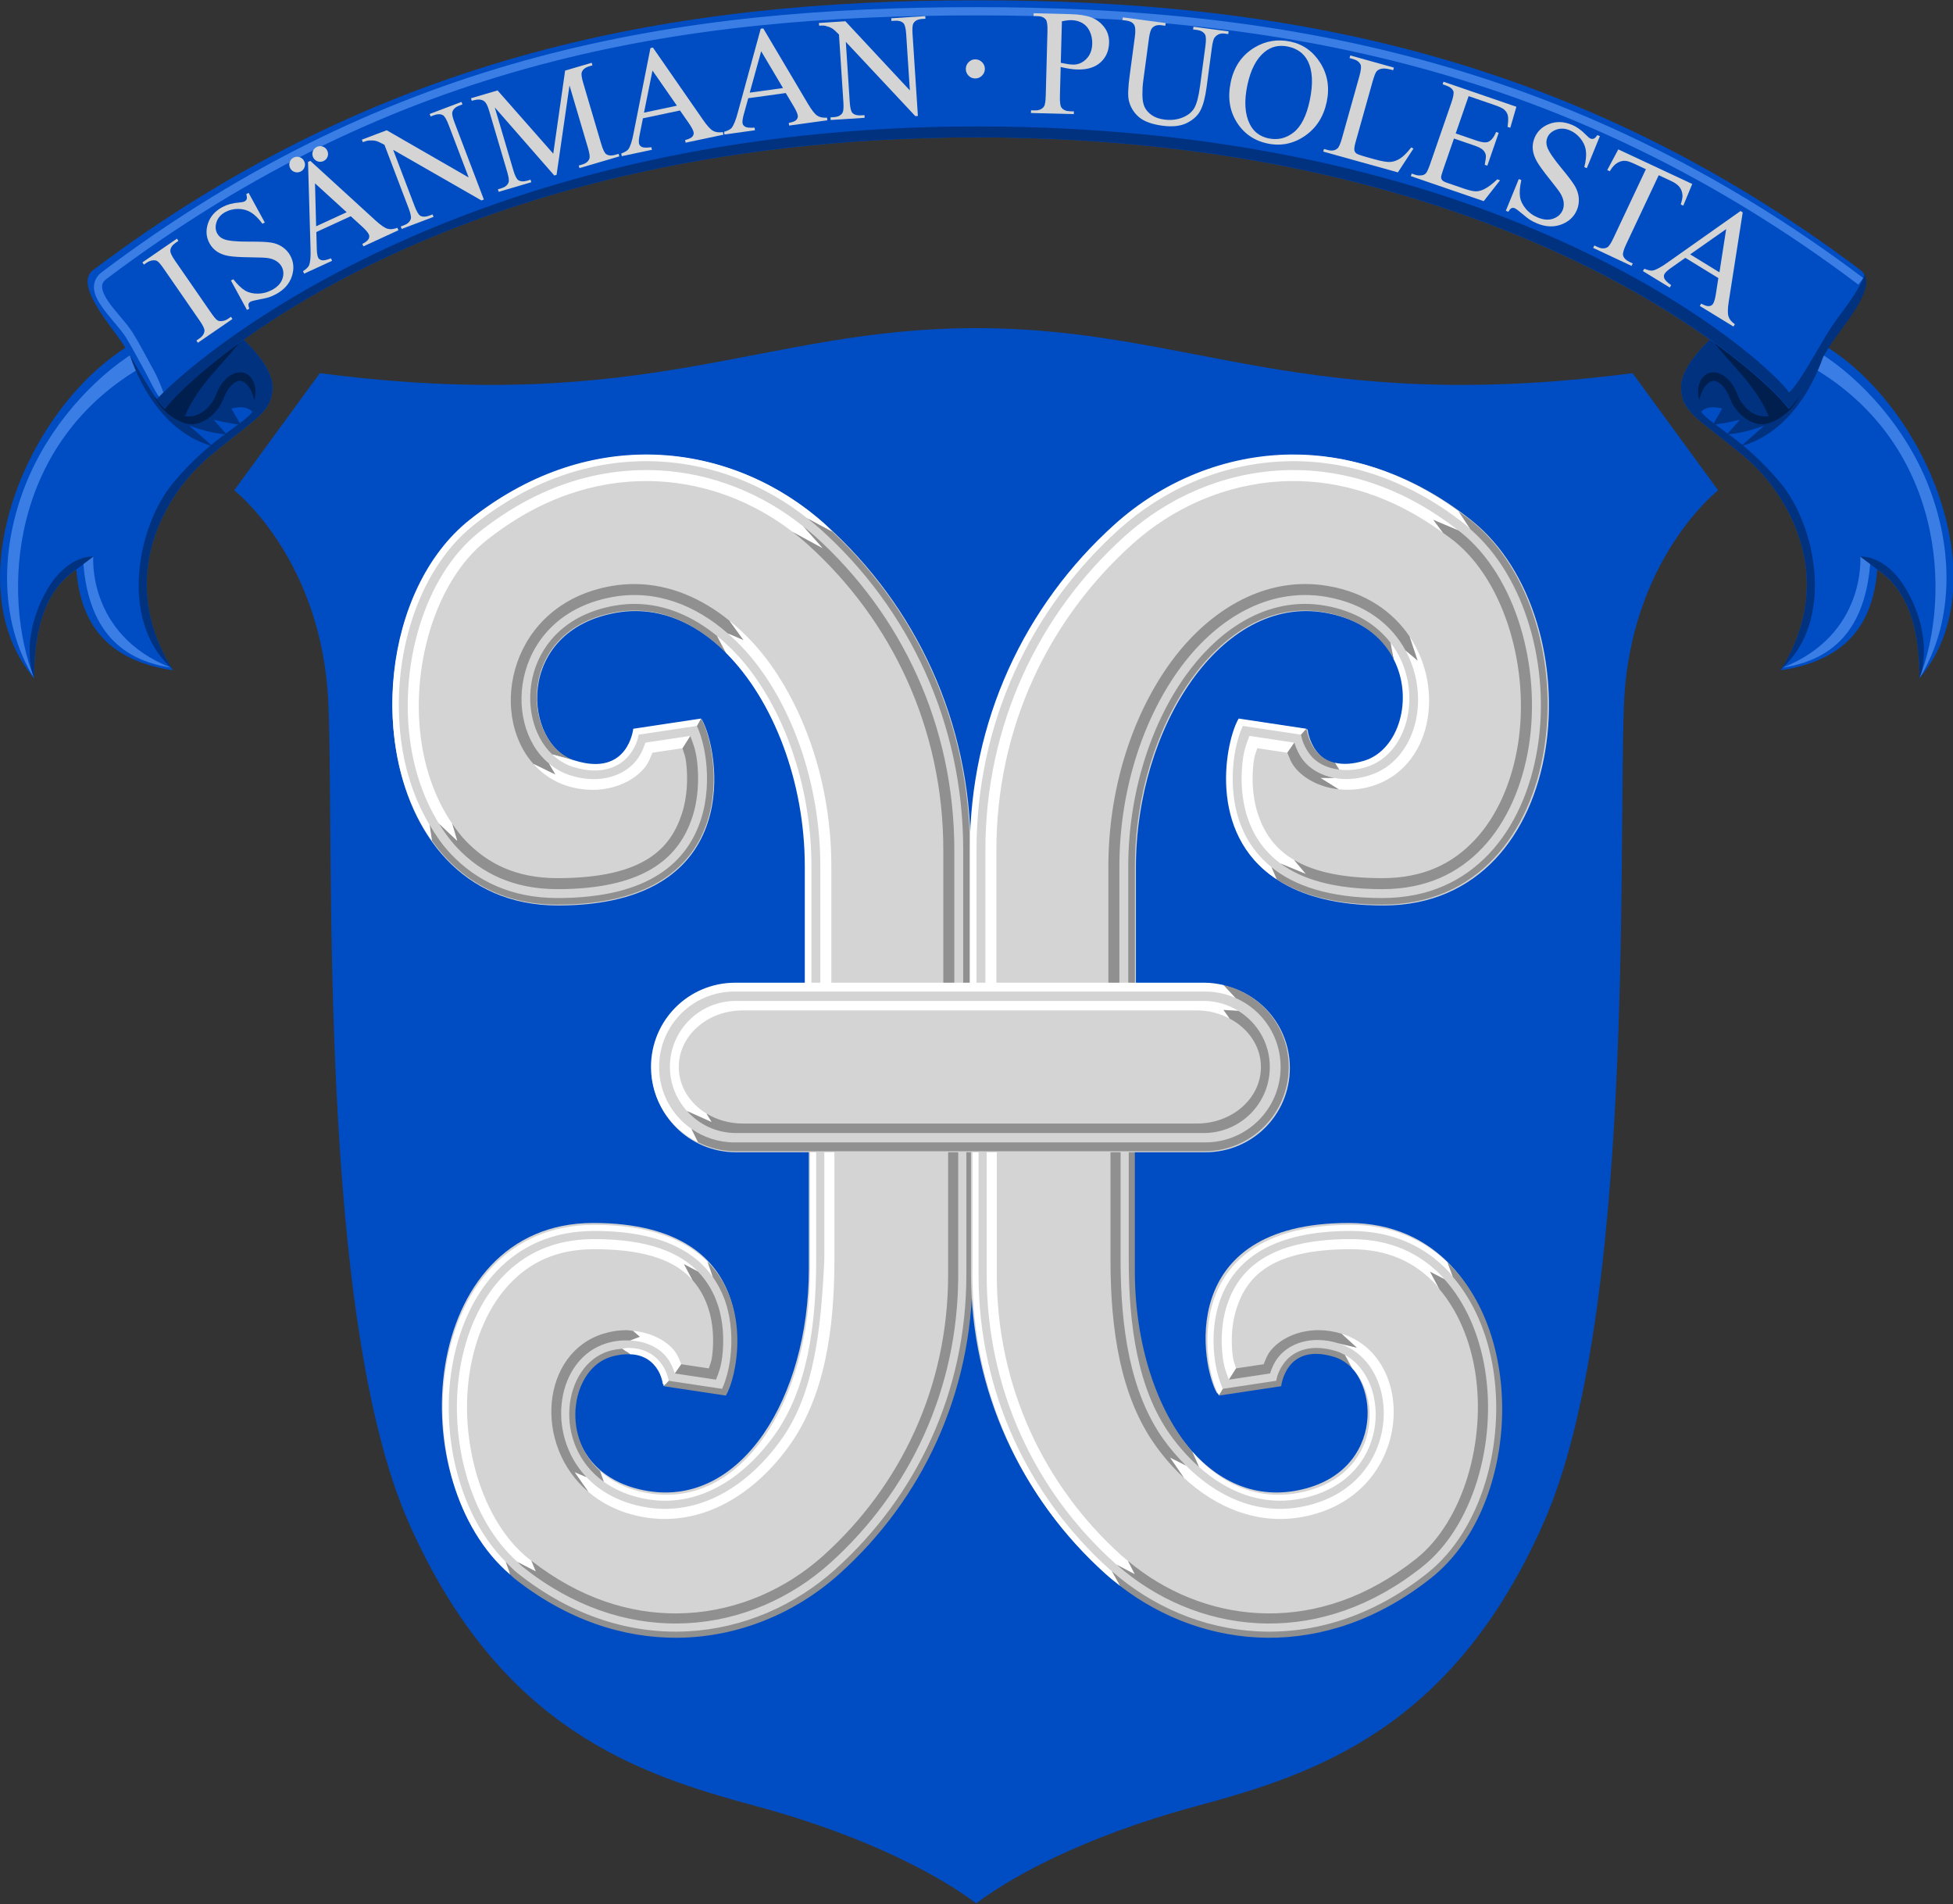 <?xml version="1.0" encoding="UTF-8" standalone="no"?>
<svg
   xmlns:dc="http://purl.org/dc/elements/1.1/"
   xmlns:cc="http://creativecommons.org/ns#"
   xmlns:rdf="http://www.w3.org/1999/02/22-rdf-syntax-ns#"
   xmlns:svg="http://www.w3.org/2000/svg"
   xmlns="http://www.w3.org/2000/svg"
   xmlns:xlink="http://www.w3.org/1999/xlink"
   xmlns:sodipodi="http://sodipodi.sourceforge.net/DTD/sodipodi-0.dtd"
   xmlns:inkscape="http://www.inkscape.org/namespaces/inkscape"
   width="711.752"
   height="693.811"
   viewBox="0 0 188.318 183.571"
   version="1.1"
   id="svg8"
   sodipodi:docname="paasikivi.svg"
   inkscape:version="1.0 (4035a4fb49, 2020-05-01)">
  <rect x="0" y="0" width="188.318" height="183.571" fill="#333333" stroke="none"/>
  <defs
     id="defs2" />
  <sodipodi:namedview
     inkscape:snap-global="false"
     inkscape:snap-smooth-nodes="true"
     inkscape:lockguides="true"
     inkscape:snap-others="false"
     id="base"
     pagecolor="#ffffff"
     bordercolor="#666666"
     borderopacity="1.0"
     inkscape:pageopacity="0.0"
     inkscape:pageshadow="2"
     inkscape:zoom="0.4567468"
     inkscape:cx="99.889512"
     inkscape:cy="374.87117"
     inkscape:document-units="px"
     inkscape:current-layer="layer1"
     inkscape:document-rotation="0"
     showgrid="false"
     units="px"
     inkscape:window-width="1920"
     inkscape:window-height="1017"
     inkscape:window-x="-8"
     inkscape:window-y="-8"
     inkscape:window-maximized="1"
     inkscape:showpageshadow="false"
     inkscape:object-nodes="true" />
  <g
     inkscape:label="Шар 1"
     inkscape:groupmode="layer"
     id="layer1"
     transform="translate(8.505,11.441)">
    <g
       id="g1695"
       transform="matrix(0.905,0,0,0.905,1.847,1.968)"
       style="stroke-width:1.105">
      <g
         transform="translate(0.325)"
         id="g946"
         style="stroke-width:1.105" />
      <g
         style="stroke-width:2.339;stroke-miterlimit:4;stroke-dasharray:none"
         transform="matrix(0.375,0,0,0.375,-18.986,-62.363)"
         id="g3995">
        <g
           style="stroke-width:2.339;stroke-miterlimit:4;stroke-dasharray:none"
           id="g3927">
          <use
             style="stroke-width:2.339"
             height="100%"
             width="100%"
             transform="matrix(-1,0,0,1,595.31,0)"
             id="use2087"
             xlink:href="#g2065"
             y="0"
             x="0" />
          <g
             style="stroke-width:2.339"
             transform="rotate(-30,41.027,260.012)"
             id="g2065">
            <path
               sodipodi:nodetypes="cszccccc"
               id="path3929"
               d="m 98.542,244.784 c 0,0 7.281,16.466 2.938,23.55 -3.599,5.871 -8.327,5.017 -24.833,7.804 C 60.142,278.925 35.744,292.597 36.869,323.679 22.085,311.844 20.732,299.209 27.394,285.175 16.287,285.743 7.855,294.925 1.598,305.887 -4.966,270.288 41.439,235.476 76.679,237.605 Z"
               stroke-miterlimit="282"
               inkscape:connector-curvature="0"
               style="fill:#004dc3;fill-opacity:1;stroke:none;stroke-width:2.339;stroke-miterlimit:4;stroke-dasharray:none" />
            <path
               style="fill:#3a7ee5;fill-opacity:1;stroke:none;stroke-width:2.339;stroke-miterlimit:4;stroke-dasharray:none"
               inkscape:connector-curvature="0"
               stroke-miterlimit="282"
               d="M 75.321,239.958 C 61.554,239.781 43.615,244.9 29.414,255.216 12.79,267.293 0.938,286.096 1.598,305.887 5.309,281.233 28.782,243.908 73.886,244.644 Z M 36.725,322.696 C 22.639,311.42 23.765,297.786 30.113,284.415 l 3.292,3e-5 c 0,0 -12.545,18.292 3.321,38.281 z"
               id="path2139"
               sodipodi:nodetypes="csccccccc" />
            <path
               sodipodi:nodetypes="cccccccc"
               id="path2189"
               d="m 71.406,238.42 c 0,0 -6.162,22.353 7.046,35.74 l -2.785,-8.373 c 0,0 3.517,4.544 7.931,7.462 l -1.107,-5.445 c 0,0 3.321,3.211 5.933,5.089 l 0.019,-9.309 z"
               style="font-variation-settings:normal;opacity:1;vector-effect:none;fill:#003280;fill-opacity:1;fill-rule:evenodd;stroke:none;stroke-width:0.78;stroke-linecap:butt;stroke-linejoin:miter;stroke-miterlimit:4;stroke-dasharray:none;stroke-dashoffset:0;stroke-opacity:1;marker:none;marker-start:none;marker-mid:none;marker-end:none;stop-color:#000000;stop-opacity:1" />
            <path
               sodipodi:nodetypes="cccccsccsccsscccs"
               transform="matrix(0.675,0.39,-0.39,0.675,113.518,257.812)"
               d="m -24.986,-4.865 -25.275,5.289 3.463,26.943 c 0,0 7.801,8.416 18.885,2.258 11.084,-6.158 13.957,-1.436 13.957,-1.436 -4.14,5.175 -15.677,9.942 -28.865,25.85 -13.189,15.908 -19.577,50 -0.859,67.26 l 0.789,1 C -64.071,88.501 -45.741,57.673 -29.197,43.994 -12.653,30.315 -6.855,28.233 -6.623,19.404 -6.343,8.752 -24.986,-4.865 -24.986,-4.865 Z M -72.414,80.896 c -2.262,0.014 -11.746,1.052 -18.719,16.805 -7.265,16.413 -2.338,27.453 -2.338,27.453 -0.08,-16.186 3.396,-31.791 15.367,-39.543 l 6.188,-4.699 c 0,0 -0.175,-0.018 -0.498,-0.016 z"
               style="font-variation-settings:normal;opacity:1;vector-effect:none;fill:#003280;fill-opacity:1;fill-rule:evenodd;stroke:none;stroke-width:1;stroke-linecap:butt;stroke-linejoin:miter;stroke-miterlimit:4;stroke-dasharray:none;stroke-dashoffset:0;stroke-opacity:1;marker:none;marker-start:none;marker-mid:none;marker-end:none;stop-color:#000000;stop-opacity:1"
               id="path2175" />
            <path
               sodipodi:nodetypes="ccccccccccc"
               d="m 71.191,253.871 c -0.386,5.199 2.784,11.252 6.177,12.389 3.824,1.259 8.108,-0.107 11.074,-2.675 1.537,-1.111 3.415,-2.113 5.372,-1.876 1.594,0.224 2.758,2.837 1.481,7.053 3.424,-3.561 2.773,-7.302 0.776,-8.638 -2.275,-1.503 -5.237,-0.799 -7.446,0.483 -1.608,0.885 -2.856,2.331 -4.617,2.953 -2.571,1.125 -5.905,1.209 -8.09,-0.769 8.332,-6.077 16.358,-7.067 24.537,-10.601 z"
               style="color:#000000;font-style:normal;font-variant:normal;font-weight:normal;font-stretch:normal;font-size:medium;line-height:normal;font-family:sans-serif;font-variant-ligatures:normal;font-variant-position:normal;font-variant-caps:normal;font-variant-numeric:normal;font-variant-alternates:normal;font-variant-east-asian:normal;font-feature-settings:normal;font-variation-settings:normal;text-indent:0;text-align:start;text-decoration:none;text-decoration-line:none;text-decoration-style:solid;text-decoration-color:#000000;letter-spacing:normal;word-spacing:normal;text-transform:none;writing-mode:lr-tb;direction:ltr;text-orientation:mixed;dominant-baseline:auto;baseline-shift:baseline;text-anchor:start;white-space:normal;shape-padding:0;shape-margin:0;inline-size:0;clip-rule:nonzero;display:inline;overflow:visible;visibility:visible;opacity:1;isolation:auto;mix-blend-mode:normal;color-interpolation:sRGB;color-interpolation-filters:linearRGB;solid-color:#000000;solid-opacity:1;vector-effect:none;fill:#001f4e;fill-opacity:1;fill-rule:nonzero;stroke:none;stroke-width:2.339;stroke-linecap:butt;stroke-linejoin:miter;stroke-miterlimit:4;stroke-dasharray:none;stroke-dashoffset:0;stroke-opacity:1;color-rendering:auto;image-rendering:auto;shape-rendering:auto;text-rendering:auto;enable-background:accumulate;stop-color:#000000;stop-opacity:1"
               id="path2102" />
          </g>
          <path
             style="fill:#004dc3;fill-opacity:1;stroke:none;stroke-width:2.339;stroke-miterlimit:4;stroke-dasharray:none"
             inkscape:connector-curvature="0"
             stroke-miterlimit="282"
             d="m 548.838,203.601 c 5.296,4.248 -5.402,15.919 -8.727,21.125 -3.324,5.207 -9.147,16.218 -11.792,18.201 -5.748,-8.392 -77.26,-77.112 -230.664,-77.112 -153.404,0 -224.916,68.72 -230.664,77.112 C 64.346,240.943 58.523,229.932 55.199,224.726 51.875,219.519 41.176,207.849 46.472,203.601 129.399,141.095 213.252,126.874 297.655,126.874 c 84.403,0 168.256,14.221 251.183,76.727 z"
             id="path2116"
             sodipodi:nodetypes="czczczczc" />
          <path
             sodipodi:nodetypes="ssssscsccscccscsscs"
             id="path876"
             d="m 63.934,232.23 c -2.192,-3.973 -4.468,-8.356 -6.189,-11.053 -1.792,-2.807 -4.898,-5.879 -6.836,-8.713 -0.969,-1.417 -1.613,-2.753 -1.738,-3.783 -0.125,-1.03 0.085,-1.749 1.154,-2.607 5e-4,-4e-4 -5.01e-4,-0.002 0,-0.002 82.685,-62.312 163.054,-74.91 247.33,-74.91 84.272,0 167.787,14.164 250.479,76.492 l 1.408,-1.869 C 466.38,143.103 382.189,128.822 297.654,128.822 c -84.52,0 -165.611,12.725 -248.768,75.404 l -0.014,0.01 -0.014,0.012 c -1.578,1.266 -2.215,3.039 -2.012,4.715 0.203,1.676 1.06,3.259 2.129,4.822 2.138,3.127 5.265,6.253 6.797,8.652 1.603,2.51 3.9,6.915 6.111,10.924 1.106,2.005 3.326,7.084 5.307,8.015 0.041,-2.109 -2.162,-7.159 -3.258,-9.146 z"
             style="color:#000000;font-style:normal;font-variant:normal;font-weight:normal;font-stretch:normal;font-size:medium;line-height:normal;font-family:sans-serif;font-variant-ligatures:normal;font-variant-position:normal;font-variant-caps:normal;font-variant-numeric:normal;font-variant-alternates:normal;font-variant-east-asian:normal;font-feature-settings:normal;font-variation-settings:normal;text-indent:0;text-align:start;text-decoration:none;text-decoration-line:none;text-decoration-style:solid;text-decoration-color:#000000;letter-spacing:normal;word-spacing:normal;text-transform:none;writing-mode:lr-tb;direction:ltr;text-orientation:mixed;dominant-baseline:auto;baseline-shift:baseline;text-anchor:start;white-space:normal;shape-padding:0;shape-margin:0;inline-size:0;clip-rule:nonzero;display:inline;overflow:visible;visibility:visible;opacity:1;isolation:auto;mix-blend-mode:normal;color-interpolation:sRGB;color-interpolation-filters:linearRGB;solid-color:#000000;solid-opacity:1;vector-effect:none;fill:#3a7ee5;fill-opacity:1;fill-rule:nonzero;stroke:none;stroke-width:2.339;stroke-linecap:butt;stroke-linejoin:miter;stroke-miterlimit:4;stroke-dasharray:none;stroke-dashoffset:0;stroke-opacity:1;color-rendering:auto;image-rendering:auto;shape-rendering:auto;text-rendering:auto;enable-background:accumulate;stop-color:#000000;stop-opacity:1" />
          <path
             transform="matrix(0.78,0,0,0.78,102.706,221.861)"
             d="m 250,-75.842 c -181.824,0 -279.867,79.438 -298.793,99.355 1.159,1.64 2.192,2.901 2.992,3.502 7.371,-10.762 99.076,-98.889 295.801,-98.889 196.724,0 288.432,88.127 295.803,98.889 3.392,-2.544 10.858,-16.665 15.121,-23.342 3.925,-6.148 15.855,-19.317 12.422,-25.619 -2.181,6.622 -9.508,15.056 -12.422,19.619 C 556.661,4.351 549.195,18.472 545.803,21.016 538.432,10.254 445.724,-75.842 250,-75.842 Z"
             style="fill:#003280;fill-opacity:1;stroke:none;stroke-width:3;stroke-miterlimit:4;stroke-dasharray:none"
             id="path878" />
        </g>
      </g>
      <path
         sodipodi:nodetypes="cczzscszzcczc"
         id="path2891"
         d="M 22.638,24.939 13.519,37.417 c 0,0 9.418,7.345 10.037,22.829 0.619,15.485 -1.187,65.13 8.558,87.163 9.745,22.032 24.432,26.792 36.987,30.185 12.556,3.393 20.133,7.835 23.471,10.365 3.337,-2.53 10.915,-6.972 23.471,-10.365 12.556,-3.393 27.242,-8.153 36.987,-30.185 9.745,-22.032 7.94,-71.678 8.558,-87.163 0.619,-15.485 10.037,-22.829 10.037,-22.829 L 162.507,24.939 c -35.14,4.56 -47.051,-4.799 -69.935,-4.799 -22.884,0 -34.795,9.359 -69.935,4.799 z"
         style="font-variation-settings:normal;opacity:1;vector-effect:none;fill:#004dc3;fill-opacity:1;fill-rule:evenodd;stroke:none;stroke-width:0.292;stroke-linecap:butt;stroke-linejoin:miter;stroke-miterlimit:4;stroke-dasharray:none;stroke-dashoffset:0;stroke-opacity:1;marker:none;marker-start:none;marker-mid:none;marker-end:none;stop-color:#000000;stop-opacity:1" />
      <g
         id="g3174">
        <g
           id="g2951">
          <path
             sodipodi:nodetypes="cszsccszsscc"
             id="path2893"
             d="M 74.387,90.526 V 77.586 c 0,-15.01 -9.164,-29.021 -20.115,-27.132 -10.951,1.889 -10.014,14.097 -4.36,15.837 5.654,1.74 6.181,-3.4 6.181,-3.4 l 7.228,-1.088 c 1.813,3.021 4.998,19.853 -15.328,19.846 -20.322,-0.007 -22.53,-30.548 -9.358,-41.032 13.172,-10.484 28.314,-8.158 37.912,0.48 9.598,8.638 15.442,20.978 15.442,34.724 v 14.706 z"
             style="font-variation-settings:normal;opacity:1;vector-effect:none;fill:#d4d4d4;fill-opacity:1;fill-rule:evenodd;stroke:none;stroke-width:0.292;stroke-linecap:butt;stroke-linejoin:miter;stroke-miterlimit:4;stroke-dasharray:none;stroke-dashoffset:0;stroke-opacity:1;marker:none;marker-start:none;marker-mid:none;marker-end:none;stop-color:#000000;stop-opacity:1" />
          <path
             id="path2927"
             style="font-variation-settings:normal;opacity:1;vector-effect:none;fill:#909090;fill-opacity:1;fill-rule:evenodd;stroke:none;stroke-width:1;stroke-linecap:butt;stroke-linejoin:miter;stroke-miterlimit:4;stroke-dasharray:none;stroke-dashoffset:0;stroke-opacity:1;marker:none;marker-start:none;marker-mid:none;marker-end:none;stop-color:#000000;stop-opacity:1"
             d="m 294.441,188.975 c 1.693,1.335 3.375,2.684 4.979,4.127 32.35,29.115 52.033,70.664 52.033,117.01 v 50.318 h 2.426 v -50.318 c 0,-45.699 -18.985,-86.754 -50.18,-116.164 z m -1.426,3.02 7.068,7.926 -11.025,-5.992 c 1.891,1.452 3.735,2.969 5.51,4.566 30.885,27.797 49.627,67.327 49.627,111.617 v 50.453 h 4.016 v -50.453 c 0,-45.428 -19.261,-86.077 -50.957,-114.604 -1.365,-1.229 -2.806,-2.366 -4.238,-3.514 z m -61.014,21.08 c -2.895,-0.038 -5.838,0.189 -8.82,0.703 -37.193,6.417 -45.194,46.387 -28.549,64.92 l 8.076,3.934 -2.375,-4.053 c -17.721,-14.663 -13.272,-54.494 23.529,-60.844 15.46,-2.667 29.878,2.971 41.74,13.385 l 5.744,2.463 -5.189,-7.137 c -9.964,-8.091 -21.609,-13.208 -34.156,-13.371 z m -0.033,7.248 c -2.486,-0.029 -5.007,0.167 -7.559,0.607 -34.025,5.871 -37.241,40.677 -22.926,54.289 l 8.424,2.287 c -19.347,-5.953 -22.55,-47.722 14.92,-54.188 14.882,-2.568 28.756,3.537 40.127,14.939 l -3.309,-6.227 c -8.824,-7.211 -18.907,-11.582 -29.678,-11.709 z m 23.818,41.824 -1.518,2.682 c 1.172,2.496 2.639,6.891 3.309,12.578 0.775,6.577 0.54,14.412 -1.912,21.818 -4.904,14.813 -18.222,28.414 -52.326,28.402 -16.775,-0.006 -29.542,-6.225 -38.908,-16.145 -2.955,-3.129 -5.44,-6.742 -7.705,-10.547 l 0.865,5.762 c 9.961,13.961 25.045,23.346 45.748,23.354 69.549,0.025 58.649,-57.568 52.447,-67.904 z m -3.936,6.332 -2.848,4.482 c 0.593,1.994 1.047,2.557 1.369,5.293 0.678,5.753 0.424,12.592 -1.596,18.693 -4.04,12.203 -13.33,23.435 -45.432,23.424 -14.959,-0.005 -25.518,-5.264 -33.641,-13.867 -1.735,-1.838 -3.282,-3.926 -4.768,-6.084 l 1.875,6.305 -6.703,-6.34 c 1.994,3.203 4.174,6.222 6.676,8.871 8.811,9.332 20.591,15.125 36.555,15.131 33.21,0.012 44.728,-12.536 49.246,-26.184 2.259,-6.824 2.503,-14.207 1.771,-20.416 -0.535,-4.542 -1.615,-6.983 -2.506,-9.309 z"
             transform="matrix(0.292,0,0,0.292,-11.436,-14.812)" />
          <path
             id="path3042"
             style="font-variation-settings:normal;opacity:1;vector-effect:none;fill:#ffffff;fill-opacity:1;fill-rule:evenodd;stroke:none;stroke-width:1;stroke-linecap:butt;stroke-linejoin:miter;stroke-miterlimit:4;stroke-dasharray:none;stroke-dashoffset:0;stroke-opacity:1;marker:none;marker-start:none;marker-mid:none;marker-end:none;stop-color:#000000;stop-opacity:1"
             d="m 236.496,165.812 c -21.441,-0.156 -44.049,7.029 -65.176,23.844 -31.651,25.192 -37.223,84.111 -13.729,117.041 l -0.865,-5.762 c -4.914,-8.256 -8.326,-17.805 -9.977,-28.02 -4.823,-29.845 4.498,-64.178 26.082,-81.357 22.112,-17.599 45.706,-24.358 67.811,-23.189 19.893,1.052 38.571,8.599 53.799,20.605 l 9.258,4.973 c -0.911,-0.859 -1.724,-1.81 -2.656,-2.648 -17.447,-15.702 -40.247,-25.309 -64.547,-25.486 z m -0.041,5.668 c -20.147,-0.155 -41.405,6.539 -61.605,22.617 -20.316,16.17 -29.558,49.473 -24.9,78.297 1.668,10.32 5.132,19.912 10.16,27.99 l 6.703,6.34 -1.875,-6.305 c -5.468,-7.946 -9.272,-17.832 -11.023,-28.668 -4.453,-27.558 4.691,-59.594 23.436,-74.514 19.545,-15.556 39.844,-21.897 59.074,-21.742 1.282,0.01 2.56,0.05 3.832,0.117 17.921,0.948 34.863,7.608 48.803,18.314 l 11.025,5.992 -7.068,-7.926 c -14.834,-11.885 -33.102,-19.362 -52.547,-20.391 -1.333,-0.07 -2.671,-0.113 -4.014,-0.123 z m 29.703,54.965 5.189,7.137 -5.744,-2.463 c 4.488,3.94 8.642,8.505 12.303,13.648 13.335,18.738 21.412,44.551 21.412,71.385 v 44.412 h 4.018 v -44.412 c 0,-27.651 -8.25,-54.165 -22.16,-73.711 -4.346,-6.107 -9.445,-11.471 -15.018,-15.996 z m -4.512,5.586 3.309,6.227 c 17.259,17.306 28.697,46.933 28.697,77.895 v 44.277 h 2.426 v -44.277 c 0,-26.174 -7.939,-51.423 -20.811,-69.508 -4.041,-5.678 -8.651,-10.552 -13.621,-14.613 z m -5.859,30.115 -24.73,3.725 c 0,0 -1.802,17.588 -21.148,11.635 l -8.424,-2.287 c 2.186,2.079 4.751,3.695 7.709,4.605 10.336,3.18 17.081,-0.102 20.457,-4.402 2.319,-2.953 3.055,-5.631 3.414,-7.398 l 21.205,-3.195 z m -3.936,6.332 -16.361,2.459 c -0.657,1.964 -1.521,4.226 -3.293,6.482 -4.055,5.164 -12.733,8.958 -23.953,5.506 -3.009,-0.926 -5.621,-2.454 -7.91,-4.348 l 2.375,4.053 -8.076,-3.934 c 3.246,3.614 7.334,6.497 12.43,8.064 12.316,3.789 23.394,-0.629 28.289,-6.863 1.46,-1.86 1.912,-3.519 2.686,-5.285 l 10.967,-1.652 z"
             transform="matrix(0.292,0,0,0.292,-11.436,-14.812)" />
        </g>
        <g
           id="g2947">
          <path
             style="font-variation-settings:normal;opacity:1;vector-effect:none;fill:#d4d4d4;fill-opacity:1;fill-rule:evenodd;stroke:none;stroke-width:0.292;stroke-linecap:butt;stroke-linejoin:miter;stroke-miterlimit:4;stroke-dasharray:none;stroke-dashoffset:0;stroke-opacity:1;marker:none;marker-start:none;marker-mid:none;marker-end:none;stop-color:#000000;stop-opacity:1"
             d="M 109.59,90.526 V 77.586 c 0,-15.01 9.164,-29.021 20.115,-27.132 10.951,1.889 10.014,14.097 4.36,15.837 -5.654,1.74 -6.181,-3.4 -6.181,-3.4 l -7.228,-1.088 c -1.813,3.021 -4.998,19.853 15.328,19.846 20.322,-0.007 22.53,-30.548 9.358,-41.032 -13.172,-10.484 -28.314,-8.158 -37.912,0.48 -9.598,8.638 -15.442,20.978 -15.442,34.724 v 14.706 z"
             id="path2941"
             sodipodi:nodetypes="cszsccszsscc" />
          <path
             id="path2943"
             style="font-variation-settings:normal;opacity:1;vector-effect:none;fill:#ffffff;fill-opacity:1;fill-rule:evenodd;stroke:none;stroke-width:1;stroke-linecap:butt;stroke-linejoin:miter;stroke-miterlimit:4;stroke-dasharray:none;stroke-dashoffset:0;stroke-opacity:1;marker:none;marker-start:none;marker-mid:none;marker-end:none;stop-color:#000000;stop-opacity:1"
             d="m 471.262,165.812 c -24.299,0.177 -47.1,9.784 -64.547,25.486 -32.841,29.557 -52.836,71.778 -52.836,118.812 v 50.318 h 2.426 v -50.318 c 0,-46.346 19.683,-87.894 52.033,-117.01 16.029,-14.426 36.673,-23.563 58.777,-24.732 22.104,-1.169 45.699,5.59 67.811,23.189 0.574,0.457 1.043,1.052 1.6,1.533 l -4.309,-6.531 C 512.313,172.035 491.286,165.666 471.262,165.812 Z m 0.041,5.668 c -1.343,0.01 -2.681,0.053 -4.014,0.123 -21.322,1.128 -41.278,9.948 -56.785,23.904 -31.696,28.526 -50.957,69.176 -50.957,114.604 v 50.453 h 4.016 v -50.453 c 0,-44.29 18.742,-83.82 49.627,-111.617 14.86,-13.374 33.96,-21.805 54.312,-22.881 1.272,-0.067 2.55,-0.107 3.832,-0.117 17.972,-0.145 36.871,5.491 55.223,18.914 l -3.564,-4.754 9.064,3.816 C 512.109,177.877 491.168,171.327 471.303,171.48 Z m 43.023,60.736 2.918,8.754 -4.395,-3.691 c 9.51,17.393 3.796,40.375 -13.336,45.646 -4.717,1.451 -8.948,1.572 -12.611,0.898 l -5.098,-0.023 6.639,4.15 c 3.798,0.412 7.938,0.138 12.252,-1.189 21.451,-6.6 26.793,-34.953 13.631,-54.545 z m -6.951,2.262 1.084,5.893 c 7.556,14.56 1.877,33.293 -10.609,37.135 -4.502,1.385 -7.973,1.411 -10.773,0.766 l 1.564,2.488 c 2.87,0.331 6.064,0.252 9.924,-0.936 15.926,-4.9 21.245,-29.283 8.811,-45.346 z m -55.404,27.668 c -4.645,7.741 -11.913,41.981 13.938,58.68 l -1.945,-4.434 c -6.047,-4.899 -9.792,-10.888 -11.871,-17.168 -2.452,-7.407 -2.687,-15.242 -1.912,-21.818 0.67,-5.687 2.137,-10.082 3.309,-12.578 l 21.205,3.195 2.008,-2.152 z m 3.936,6.332 c -0.891,2.326 -1.971,4.766 -2.506,9.309 -0.731,6.209 -0.488,13.592 1.771,20.416 2.061,6.226 5.723,12.159 12.094,16.84 l 9.201,3.787 -4.242,-5.059 c -7.485,-4.381 -11.133,-10.447 -13.244,-16.824 -2.02,-6.101 -2.273,-12.94 -1.596,-18.693 0.322,-2.736 0.776,-3.299 1.369,-5.293 l 10.967,1.652 2.547,-3.676 z"
             transform="matrix(0.292,0,0,0.292,-11.436,-14.812)" />
          <path
             id="path3061"
             style="font-variation-settings:normal;opacity:1;vector-effect:none;fill:#909090;fill-opacity:1;fill-rule:evenodd;stroke:none;stroke-width:1;stroke-linecap:butt;stroke-linejoin:miter;stroke-miterlimit:4;stroke-dasharray:none;stroke-dashoffset:0;stroke-opacity:1;marker:none;marker-start:none;marker-mid:none;marker-end:none;stop-color:#000000;stop-opacity:1"
             d="m 532.217,186.561 4.309,6.531 c 20.374,17.596 29.177,50.773 24.482,79.824 -2.411,14.923 -8.316,28.647 -17.682,38.566 -9.366,9.92 -22.133,16.139 -38.908,16.145 -19.645,0.007 -32.239,-4.577 -40.455,-11.234 l 1.945,4.434 c 8.667,5.599 21.047,9.231 38.51,9.225 69.534,-0.025 77.09,-104.522 32.02,-140.395 -1.396,-1.111 -2.813,-2.068 -4.221,-3.096 z m -9.225,3.096 3.564,4.754 c 1.284,0.939 2.573,1.811 3.852,2.828 18.745,14.919 27.889,46.955 23.436,74.514 -2.227,13.779 -7.668,26.149 -15.791,34.752 -8.123,8.603 -18.682,13.862 -33.641,13.867 -15.327,0.005 -25.349,-2.597 -32.188,-6.6 l 4.242,5.059 -9.201,-3.787 c 7.593,5.578 19.094,9.35 37.152,9.344 15.964,-0.006 27.744,-5.799 36.555,-15.131 8.811,-9.332 14.507,-22.449 16.836,-36.861 4.658,-28.824 -4.584,-62.127 -24.9,-78.297 -0.282,-0.225 -0.569,-0.404 -0.852,-0.625 z m -46.979,23.404 c -19.697,0.103 -37.26,12.278 -49.432,29.381 -13.911,19.546 -22.16,46.06 -22.16,73.711 v 44.412 h 4.018 v -44.412 c 0,-26.834 8.077,-52.647 21.412,-71.385 13.335,-18.738 32.734,-30.71 54.043,-27.033 14.487,2.5 23.865,10.236 28.955,19.545 l 4.395,3.691 -2.918,-8.754 c -5.998,-8.928 -15.836,-16.039 -29.75,-18.439 -2.892,-0.499 -5.749,-0.731 -8.562,-0.717 z m -0.019,7.25 c -16.94,0.07 -32.242,10.509 -43.504,26.334 -12.871,18.085 -20.811,43.333 -20.811,69.508 v 44.277 h 2.426 v -44.277 c 0,-51.36 31.354,-99.299 68.824,-92.834 13.288,2.293 21.378,9.052 25.529,17.053 l -1.084,-5.893 c -4.998,-6.456 -12.782,-11.609 -24.027,-13.549 -2.48,-0.428 -4.934,-0.629 -7.354,-0.619 z m 0.707,45.561 -2.008,2.152 c 0.36,1.768 1.095,4.445 3.414,7.398 2.116,2.695 5.718,4.782 10.533,5.338 l -1.564,-2.488 c -9.234,-2.129 -10.375,-12.4 -10.375,-12.4 z m -4.434,5.066 -2.547,3.676 c 0.774,1.766 1.226,3.426 2.686,5.285 3.18,4.051 8.992,7.289 16.037,8.053 l -6.639,-4.15 5.098,0.023 c -5.052,-0.928 -8.992,-3.411 -11.342,-6.404 -1.772,-2.257 -2.636,-4.518 -3.293,-6.482 z"
             transform="matrix(0.292,0,0,0.292,-11.436,-14.812)" />
        </g>
        <g
           id="g2957"
           transform="matrix(0.915,0,0,-0.915,7.846,190.182)">
          <path
             style="font-variation-settings:normal;opacity:1;vector-effect:none;fill:#d4d4d4;fill-opacity:1;fill-rule:evenodd;stroke:none;stroke-width:0.292;stroke-linecap:butt;stroke-linejoin:miter;stroke-miterlimit:4;stroke-dasharray:none;stroke-dashoffset:0;stroke-opacity:1;marker:none;marker-start:none;marker-mid:none;marker-end:none;stop-color:#000000;stop-opacity:1"
             d="M 73.109,90.526 V 76.308 c 0,-15.01 -7.886,-27.743 -18.837,-25.853 -10.951,1.889 -10.014,14.097 -4.36,15.837 5.654,1.74 6.181,-3.4 6.181,-3.4 l 7.228,-1.088 c 1.813,3.021 4.998,19.853 -15.328,19.846 -20.322,-0.007 -22.53,-30.548 -9.358,-41.032 13.172,-10.484 28.314,-8.158 37.912,0.48 9.598,8.638 15.442,20.978 15.442,34.724 v 14.706 z"
             id="path2953"
             sodipodi:nodetypes="cszsccszsscc" />
          <path
             id="path2955"
             style="font-variation-settings:normal;opacity:1;vector-effect:none;fill:#ffffff;fill-opacity:1;fill-rule:evenodd;stroke:none;stroke-width:0.915;stroke-linecap:butt;stroke-linejoin:miter;stroke-miterlimit:4;stroke-dasharray:none;stroke-dashoffset:0;stroke-opacity:1;marker:none;marker-start:none;marker-mid:none;marker-end:none;stop-color:#000000;stop-opacity:1"
             d="m 299.973,417.967 v 40.625 c -1.207,24.515 -3.388,48.156 -15.586,65.295 -12.198,17.139 -29.942,28.09 -49.434,24.727 -9.442,-1.629 -16.549,-5.677 -21.545,-10.947 l -4.312,-1.816 5.041,7.201 c 5.2,4.394 11.853,7.745 20.193,9.184 21.159,3.651 40.323,-8.342 53.047,-26.221 12.724,-17.879 16.27,-42.13 16.27,-67.422 v -40.625 z m -5.184,0.123 v 44.502 c 0,46.979 -24.679,86.828 -58.953,80.914 -7.615,-1.314 -13.3,-4.274 -17.488,-8.062 l 1.375,3.908 c 4.131,2.962 9.307,5.232 15.73,6.34 18.146,3.131 34.746,-6.979 46.52,-23.521 11.773,-16.543 15.035,-39.636 15.035,-63.578 v -40.502 z m -78.609,27.789 c -62.973,0.022 -70.296,93.628 -30.424,127.332 l -1.695,-4.693 c -16.634,-16.623 -23.716,-45.171 -19.643,-70.379 2.206,-13.65 7.607,-26.202 16.174,-35.275 8.567,-9.073 20.244,-14.762 35.588,-14.768 23.888,-0.008 36.575,7.302 43.246,16.803 l -1.936,-5.58 c -7.802,-7.842 -20.62,-13.447 -41.311,-13.439 z m 0,5.18 c -14.602,0.005 -25.376,5.304 -33.436,13.84 -8.059,8.536 -13.27,20.536 -15.4,33.719 -4.118,25.482 3.736,54.655 21.037,69.943 l 6.611,3.42 -1.633,-3.92 c -0.316,-0.246 -0.635,-0.448 -0.951,-0.699 -17.146,-13.647 -25.511,-42.951 -21.438,-68.158 2.037,-12.604 7.014,-23.918 14.443,-31.787 7.43,-7.869 17.089,-12.679 30.771,-12.684 19.923,-0.007 30.129,4.764 35.857,11.291 l -3.137,-5.84 5.059,2.674 c -6.656,-6.874 -17.944,-11.806 -37.785,-11.799 z m 14.156,33.389 2.51,2.15 -3.568,1.348 c 6.014,0.273 10.724,2.795 13.299,6.074 1.621,2.064 2.411,4.133 3.012,5.93 l 2.33,-3.363 c -0.708,-1.615 -1.122,-3.133 -2.457,-4.834 -2.97,-3.783 -8.498,-6.69 -15.125,-7.305 z m -1.244,6.215 c -0.353,-0.008 -0.711,-0.005 -1.078,0.008 -0.481,0.016 -1.088,0.231 -1.594,0.283 l 2.898,2.008 c 10.924,0.36 12.215,11.623 12.215,11.623 l 1.836,-1.969 c -0.329,-1.617 -1.002,-4.066 -3.123,-6.768 -2.171,-2.766 -5.866,-5.072 -11.154,-5.186 z"
             transform="matrix(0.32,0,0,-0.32,-21.08,224.111)" />
          <path
             id="path3019"
             style="font-variation-settings:normal;opacity:1;vector-effect:none;fill:#909090;fill-opacity:1;fill-rule:evenodd;stroke:none;stroke-width:0.915;stroke-linecap:butt;stroke-linejoin:miter;stroke-miterlimit:4;stroke-dasharray:none;stroke-dashoffset:0;stroke-opacity:1;marker:none;marker-start:none;marker-mid:none;marker-end:none;stop-color:#000000;stop-opacity:1"
             d="m 345.021,417.967 v 46.15 c 0,40.512 -17.144,76.67 -45.395,102.096 -13.592,12.233 -31.063,19.945 -49.68,20.93 -1.163,0.062 -2.331,0.098 -3.504,0.107 -17.279,0.139 -35.498,-5.503 -53.084,-19.189 l 1.633,3.92 -6.611,-3.42 c 0.6,0.53 1.117,1.178 1.74,1.674 18.478,14.707 37.922,20.829 56.35,20.688 1.229,-0.009 2.453,-0.047 3.672,-0.111 19.503,-1.031 37.757,-9.1 51.941,-21.865 28.992,-26.093 46.611,-63.275 46.611,-104.828 V 417.967 Z m 6.639,0.123 v 46.027 c 0,42.393 -18.005,80.398 -47.596,107.029 -14.662,13.196 -33.544,21.552 -53.764,22.621 -20.219,1.069 -41.8,-5.113 -62.025,-21.211 -1.513,-1.204 -2.835,-2.66 -4.215,-4.039 l 1.695,4.693 c 0.399,0.337 0.728,0.761 1.137,1.086 19.325,15.381 40.003,21.954 59.615,21.811 22.227,-0.162 43.082,-8.95 59.041,-23.312 30.04,-27.036 48.33,-65.656 48.33,-108.678 v -46.027 z m -94.17,41.229 1.936,5.58 c 2.041,2.907 3.566,6.002 4.617,9.176 2.243,6.775 2.459,13.941 1.75,19.957 -0.613,5.202 -1.955,9.223 -3.027,11.506 l -19.396,-2.922 -1.836,1.969 22.621,3.406 c 3.828,-6.38 9.522,-32.402 -6.664,-48.672 z m -8.584,0.865 3.137,5.84 c 2.715,3.093 4.511,6.546 5.699,10.135 1.848,5.581 2.079,11.835 1.459,17.098 -0.295,2.503 -0.709,3.018 -1.252,4.842 l -10.031,-1.512 -2.33,3.363 14.967,2.25 c 0.815,-2.127 1.802,-4.361 2.291,-8.516 0.669,-5.679 0.447,-12.432 -1.619,-18.674 -1.433,-4.33 -3.727,-8.502 -7.262,-12.152 z m -21.154,24.008 c -2.604,0.019 -5.35,0.417 -8.166,1.283 -22.703,6.986 -25.598,40.551 -5.449,57.576 l -5.041,-7.201 4.312,1.816 c -15.116,-15.945 -10.824,-43.12 7.258,-48.684 3.138,-0.966 5.962,-1.157 8.611,-1.037 l 3.568,-1.348 -2.51,-2.15 c -0.866,-0.08 -1.681,-0.263 -2.584,-0.256 z m -1.332,6.762 c -1.55,0.161 -3.103,0.319 -4.885,0.867 -16.766,5.159 -20.754,33.95 -1.812,47.531 l -1.375,-3.908 c -14.661,-13.263 -9.923,-37.267 3.842,-41.502 2.8,-0.862 5.075,-1.048 7.129,-0.98 z"
             transform="matrix(0.32,0,0,-0.32,-21.08,224.111)" />
        </g>
        <g
           id="g2963"
           transform="matrix(0.915,0,0,-0.915,7.846,190.182)">
          <path
             sodipodi:nodetypes="cszsccszsscc"
             id="path2959"
             d="M 110.868,90.526 V 76.308 c 0,-15.01 7.886,-27.743 18.837,-25.853 10.951,1.889 10.014,14.097 4.36,15.837 -5.654,1.74 -6.181,-3.4 -6.181,-3.4 l -7.228,-1.088 c -1.813,3.021 -4.998,19.853 15.328,19.846 20.322,-0.007 22.53,-30.548 9.358,-41.032 -13.172,-10.484 -28.314,-8.158 -37.912,0.48 -9.598,8.638 -15.442,20.978 -15.442,34.724 v 14.706 z"
             style="font-variation-settings:normal;opacity:1;vector-effect:none;fill:#d4d4d4;fill-opacity:1;fill-rule:evenodd;stroke:none;stroke-width:0.292;stroke-linecap:butt;stroke-linejoin:miter;stroke-miterlimit:4;stroke-dasharray:none;stroke-dashoffset:0;stroke-opacity:1;marker:none;marker-start:none;marker-mid:none;marker-end:none;stop-color:#000000;stop-opacity:1" />
          <path
             id="path2961"
             style="font-variation-settings:normal;opacity:1;vector-effect:none;fill:#ffffff;fill-opacity:1;fill-rule:evenodd;stroke:none;stroke-width:0.915;stroke-linecap:butt;stroke-linejoin:miter;stroke-miterlimit:4;stroke-dasharray:none;stroke-dashoffset:0;stroke-opacity:1;marker:none;marker-start:none;marker-mid:none;marker-end:none;stop-color:#000000;stop-opacity:1"
             d="m 359.062,417.967 v 46.15 c 0,41.553 17.619,78.735 46.611,104.828 0.235,0.212 0.493,0.396 0.73,0.605 l 6.561,3.453 -2.496,-4.852 c -0.777,-0.65 -1.584,-1.261 -2.338,-1.939 -28.251,-25.426 -45.395,-61.583 -45.395,-102.096 V 417.967 Z m -5.184,0.123 v 46.027 c 0,43.022 18.288,81.642 48.328,108.678 1.764,1.588 3.611,3.08 5.49,4.527 l -3.078,-5.408 c -0.302,-0.264 -0.628,-0.499 -0.926,-0.768 -29.591,-26.632 -47.596,-64.637 -47.596,-107.029 v -46.027 z m 137.699,27.789 c -63.617,-0.022 -53.647,52.657 -47.975,62.111 h 0.002 l 1.387,-2.453 c -1.072,-2.283 -2.415,-6.304 -3.027,-11.506 -0.709,-6.016 -0.493,-13.182 1.75,-19.957 4.486,-13.55 16.668,-25.989 47.863,-25.979 15.344,0.005 27.021,5.694 35.588,14.768 0.567,0.601 1.005,1.334 1.545,1.965 l -1.959,-5.262 c -8.769,-8.361 -20.371,-13.682 -35.174,-13.688 z m 0,5.18 c -30.377,-0.011 -40.914,11.468 -45.047,23.951 -2.066,6.242 -2.288,12.995 -1.619,18.674 0.489,4.155 1.476,6.388 2.291,8.516 l 2.605,-4.102 c -0.543,-1.824 -0.957,-2.339 -1.252,-4.842 -0.62,-5.262 -0.389,-11.517 1.459,-17.098 3.695,-11.162 12.193,-21.436 41.557,-21.426 13.683,0.005 23.342,4.815 30.771,12.684 0.527,0.558 0.945,1.256 1.447,1.848 l -3.398,-6.344 5.197,2.713 c -0.207,-0.228 -0.365,-0.511 -0.576,-0.734 -8.059,-8.536 -18.833,-13.835 -33.436,-13.84 z m -3.406,34.416 5.588,5.092 -6.668,-1.584 c 24.058,7.402 23.723,53.073 -14.287,59.631 -15.53,2.68 -29.899,-3.813 -41.289,-15.197 l -5.777,-2.889 5.117,7.43 c 11.785,10.867 26.606,17.032 42.572,14.277 40.655,-7.015 43.307,-57.971 14.744,-66.76 z m 1.221,7.729 2.611,4.789 c 11.318,11.454 9.419,40.423 -20.082,45.514 -14.925,2.575 -28.026,-3.538 -38.066,-15.129 l 2.445,5.568 c 10.33,9.198 22.742,14.034 36.004,11.746 33.902,-5.85 34.372,-43.102 17.088,-52.488 z"
             transform="matrix(0.32,0,0,-0.32,-21.08,224.111)" />
          <path
             id="path3000"
             style="font-variation-settings:normal;opacity:1;vector-effect:none;fill:#909090;fill-opacity:1;fill-rule:evenodd;stroke:none;stroke-width:0.915;stroke-linecap:butt;stroke-linejoin:miter;stroke-miterlimit:4;stroke-dasharray:none;stroke-dashoffset:0;stroke-opacity:1;marker:none;marker-start:none;marker-mid:none;marker-end:none;stop-color:#000000;stop-opacity:1"
             d="m 404.111,417.967 v 40.625 c 0,25.292 3.545,49.543 16.27,67.422 3.122,4.387 6.642,8.409 10.475,11.943 l -5.117,-7.43 5.777,2.889 c -2.905,-2.904 -5.666,-6.046 -8.145,-9.529 -12.198,-17.139 -15.586,-40.75 -15.586,-65.295 v -40.625 z m 6.639,0.123 v 40.502 c 0,23.942 3.262,47.036 15.035,63.578 3.169,4.453 6.711,8.387 10.516,11.775 l -2.445,-5.568 C 420.839,513.351 412.969,489.113 412.969,462.592 v -44.502 z m 116.002,41.477 1.959,5.262 c 7.608,8.893 12.569,20.565 14.629,33.311 4.411,27.3 -4.114,58.704 -23.857,74.418 -20.226,16.098 -41.806,22.28 -62.025,21.211 -19.808,-1.047 -38.307,-9.12 -52.838,-21.854 l 3.078,5.408 c 15.119,11.646 33.783,18.641 53.553,18.785 19.612,0.143 40.29,-6.43 59.615,-21.811 31.631,-25.176 34.796,-87.165 5.887,-114.73 z m -6.359,3.354 3.398,6.344 c 6.578,7.755 11.104,18.229 12.996,29.939 4.073,25.208 -4.292,54.511 -21.438,68.158 -17.878,14.229 -36.446,20.03 -54.035,19.889 -1.173,-0.009 -2.34,-0.046 -3.504,-0.107 -17.584,-0.93 -34.105,-7.915 -47.342,-18.99 l 2.496,4.852 -6.561,-3.453 c 14.081,12.4 32.031,20.246 51.211,21.26 1.219,0.065 2.443,0.102 3.672,0.111 18.428,0.142 37.872,-5.981 56.35,-20.688 18.583,-14.791 27.038,-45.252 22.777,-71.617 -2.074,-12.838 -7.121,-24.497 -14.824,-32.984 z m -40.387,21.271 c -7.812,-0.059 -14.351,3.283 -17.709,7.561 -1.335,1.701 -1.749,3.219 -2.457,4.834 l -10.031,1.512 -2.605,4.102 14.967,-2.25 c 0.601,-1.797 1.391,-3.866 3.012,-5.93 3.709,-4.724 11.647,-8.195 21.91,-5.037 l 6.668,1.584 -5.588,-5.092 c -2.816,-0.867 -5.562,-1.264 -8.166,-1.283 z m -0.262,6.479 c -5.868,-0.198 -9.916,2.227 -12.232,5.178 -2.121,2.702 -2.794,5.151 -3.123,6.768 l -19.396,2.922 -1.387,2.453 22.619,-3.406 c 0,0 1.647,-16.088 19.344,-10.643 2.464,0.758 4.605,2.198 6.436,4.051 l -2.611,-4.789 c -1.006,-0.546 -2.047,-1.037 -3.17,-1.383 -2.364,-0.727 -4.522,-1.084 -6.479,-1.15 z"
             transform="matrix(0.32,0,0,-0.32,-21.08,224.111)" />
        </g>
        <g
           id="g3152">
          <path
             d="m 66.97,89.968 h 50.038 c 4.978,0 8.985,4.007 8.985,8.985 0,4.978 -4.007,8.985 -8.985,8.985 H 66.97 c -4.978,0 -8.985,-4.007 -8.985,-8.985 0,-4.978 4.007,-8.985 8.985,-8.985 z"
             style="color:#000000;overflow:visible;opacity:1;fill:#d4d4d4;fill-opacity:1;fill-rule:evenodd;stroke:none;stroke-width:0.396;stroke-linecap:square"
             id="rect3120" />
          <path
             transform="matrix(0.292,0,0,0.292,-11.436,-14.812)"
             d="m 268.273,358.521 c -17.033,0 -30.744,13.712 -30.744,30.744 0,12.129 7.017,22.47 17.172,27.479 l -2.398,-4.889 c -7.14,-4.962 -11.818,-13.199 -11.818,-22.59 0,-15.246 12.275,-27.521 27.521,-27.521 h 171.746 c 3.96,0 7.7,0.861 11.096,2.354 l -4.387,-4.717 c -2.249,-0.52 -4.565,-0.859 -6.977,-0.859 z m 0.258,6.646 c -13.351,0 -24.098,10.747 -24.098,24.098 0,6.22 2.399,11.816 6.24,16.082 l 9.025,4.037 -1.922,-3.131 c -6.108,-3.716 -10.109,-9.919 -10.109,-16.988 0,-11.433 10.431,-20.637 23.387,-20.637 h 165.648 c 4.405,0 8.47,1.131 11.98,2.984 l -2.24,-3.156 5.416,0.35 c -3.677,-2.269 -7.977,-3.639 -12.633,-3.639 z"
             style="color:#000000;overflow:visible;opacity:1;fill:#ffffff;fill-opacity:1;fill-rule:evenodd;stroke:none;stroke-width:1.355;stroke-linecap:square"
             id="rect3122" />
          <path
             transform="matrix(0.292,0,0,0.292,-11.436,-14.812)"
             d="m 446.461,359.381 4.387,4.717 c 9.679,4.256 16.426,13.881 16.426,25.168 0,15.246 -12.275,27.521 -27.521,27.521 H 268.006 c -5.856,0 -11.251,-1.837 -15.703,-4.932 l 2.398,4.889 c 4.105,2.025 8.669,3.266 13.572,3.266 h 171.211 c 17.032,0 30.744,-13.712 30.744,-30.744 0,-14.621 -10.132,-26.731 -23.768,-29.885 z m -0.018,9.076 2.24,3.156 c 6.815,3.599 11.406,10.107 11.406,17.652 0,11.433 -10.431,20.637 -23.387,20.637 H 271.055 c -4.944,0 -9.508,-1.355 -13.277,-3.648 l 1.922,3.131 -9.025,-4.037 c 4.404,4.891 10.726,8.016 17.857,8.016 h 170.695 c 13.351,0 24.098,-10.747 24.098,-24.098 0,-8.694 -4.598,-16.222 -11.465,-20.459 z"
             style="color:#000000;overflow:visible;opacity:1;fill:#909090;fill-opacity:1;fill-rule:evenodd;stroke:none;stroke-width:1.355;stroke-linecap:square"
             id="path3143" />
        </g>
      </g>
      <g
         transform="matrix(0.366,0.004,-0.004,0.365,-11.232,-140.531)"
         id="g4704"
         style="fill:#d4d4d4;fill-opacity:1;stroke-width:2.397;stroke-miterlimit:4;stroke-dasharray:none">
        <g
           transform="matrix(1,-0.024,0.024,1,-18.378,6.841)"
           id="g4217">
          <path
             style="fill:#d4d4d4;fill-opacity:1;stroke-width:2.397;stroke-miterlimit:4;stroke-dasharray:none"
             inkscape:connector-curvature="0"
             d="m 79.453,431.177 0.433,0.645 -10.134,6.793 -0.433,-0.646 0.837,-0.561 c 0.977,-0.654 1.496,-1.414 1.556,-2.281 0.029,-0.558 -0.43,-1.548 -1.382,-2.966 L 60.09,416.883 c -0.802,-1.197 -1.408,-1.937 -1.816,-2.219 -0.311,-0.213 -0.717,-0.303 -1.217,-0.271 -0.698,0.064 -1.327,0.283 -1.885,0.657 l -0.838,0.561 -0.433,-0.646 10.134,-6.792 0.433,0.646 -0.855,0.573 c -0.965,0.647 -1.477,1.404 -1.538,2.269 -0.041,0.567 0.414,1.56 1.364,2.978 l 10.239,15.279 c 0.802,1.197 1.408,1.936 1.816,2.218 0.311,0.213 0.723,0.299 1.236,0.26 0.687,-0.056 1.309,-0.271 1.867,-0.646 z"
             id="path4706" />
          <path
             style="fill:#d4d4d4;fill-opacity:1;stroke-width:2.397;stroke-miterlimit:4;stroke-dasharray:none"
             inkscape:connector-curvature="0"
             d="m 85.073,395.079 4.597,8.708 -0.686,0.363 c -1.105,-1.554 -2.206,-2.673 -3.305,-3.36 -1.098,-0.686 -2.334,-1.04 -3.705,-1.06 -1.372,-0.02 -2.627,0.271 -3.766,0.872 -1.287,0.679 -2.145,1.634 -2.572,2.864 -0.427,1.231 -0.375,2.348 0.153,3.35 0.405,0.767 1.04,1.327 1.906,1.677 1.257,0.523 3.737,0.798 7.438,0.822 3.019,0.021 5.136,0.143 6.353,0.363 1.216,0.221 2.299,0.667 3.246,1.337 0.947,0.672 1.686,1.508 2.215,2.51 1.007,1.907 1.134,3.941 0.383,6.102 -0.751,2.161 -2.29,3.855 -4.617,5.083 -0.731,0.385 -1.447,0.692 -2.149,0.92 -0.417,0.14 -1.331,0.335 -2.744,0.582 -1.413,0.247 -2.28,0.456 -2.602,0.625 -0.31,0.164 -0.505,0.385 -0.587,0.666 -0.082,0.281 -0.012,0.735 0.208,1.362 l -0.687,0.363 -4.557,-8.635 0.686,-0.363 c 1.276,1.638 2.423,2.762 3.441,3.372 1.018,0.61 2.244,0.917 3.678,0.919 1.434,0.004 2.82,-0.347 4.156,-1.054 1.548,-0.817 2.554,-1.869 3.02,-3.16 0.467,-1.291 0.406,-2.493 -0.183,-3.608 -0.327,-0.619 -0.827,-1.155 -1.501,-1.606 -0.674,-0.452 -1.513,-0.76 -2.518,-0.927 -0.679,-0.116 -2.414,-0.21 -5.205,-0.28 -2.791,-0.07 -4.831,-0.224 -6.12,-0.462 -1.288,-0.238 -2.397,-0.666 -3.325,-1.285 -0.927,-0.618 -1.666,-1.447 -2.215,-2.487 -0.953,-1.807 -1.082,-3.73 -0.385,-5.768 0.697,-2.038 2.116,-3.622 4.258,-4.752 1.337,-0.706 2.927,-1.126 4.772,-1.26 0.856,-0.056 1.427,-0.16 1.712,-0.31 0.322,-0.169 0.534,-0.405 0.637,-0.704 0.103,-0.299 0.063,-0.773 -0.121,-1.42 z"
             id="path4708" />
          <path
             style="fill:#d4d4d4;fill-opacity:1;stroke-width:2.397;stroke-miterlimit:4;stroke-dasharray:none"
             inkscape:connector-curvature="0"
             d="m 98.367,384.939 c 0.588,-0.262 1.174,-0.278 1.76,-0.049 0.585,0.229 1.006,0.632 1.262,1.207 0.257,0.576 0.271,1.156 0.041,1.741 -0.229,0.585 -0.626,1.003 -1.188,1.253 -0.576,0.257 -1.157,0.275 -1.746,0.054 -0.589,-0.22 -1.011,-0.618 -1.268,-1.194 -0.257,-0.576 -0.275,-1.157 -0.054,-1.746 0.221,-0.588 0.619,-1.01 1.194,-1.267 z m 16.333,17.342 -10.066,4.489 0.066,4.891 c 0.016,1.203 0.135,2.055 0.357,2.553 0.177,0.397 0.52,0.661 1.031,0.793 0.511,0.132 1.413,-0.036 2.706,-0.505 l 0.317,0.71 -8.188,3.651 -0.317,-0.71 c 1.001,-0.675 1.593,-1.239 1.776,-1.688 0.378,-0.904 0.544,-2.473 0.5,-4.706 l -0.398,-25.479 0.671,-0.299 18.698,17.594 c 1.503,1.414 2.669,2.246 3.494,2.5 0.826,0.253 1.783,0.174 2.873,-0.235 l 0.317,0.71 -10.259,4.575 -0.317,-0.71 c 1.013,-0.512 1.636,-0.997 1.869,-1.454 0.233,-0.456 0.256,-0.896 0.067,-1.317 -0.251,-0.563 -0.903,-1.337 -1.957,-2.324 z m -9.564,-20.36 c 0.576,-0.257 1.155,-0.271 1.741,-0.04 0.585,0.229 1.006,0.632 1.262,1.207 0.256,0.576 0.273,1.154 0.051,1.736 -0.223,0.582 -0.623,1.001 -1.197,1.258 -0.576,0.257 -1.157,0.275 -1.746,0.054 -0.589,-0.22 -1.011,-0.618 -1.268,-1.194 -0.257,-0.576 -0.272,-1.158 -0.045,-1.75 0.226,-0.591 0.628,-1.015 1.203,-1.272 z m 8.395,19.18 -9.098,-8.542 0.161,12.526 z"
             id="path4710"
             sodipodi:nodetypes="ccccccscccccccsccccccccccccccccccccscccsccccccc" />
          <path
             style="fill:#d4d4d4;fill-opacity:1;stroke-width:2.397;stroke-miterlimit:4;stroke-dasharray:none"
             inkscape:connector-curvature="0"
             d="m 118.238,379.987 7.258,-2.648 23.673,14.091 -5.63,-15.424 c -0.599,-1.644 -1.159,-2.603 -1.676,-2.876 -0.689,-0.374 -1.558,-0.37 -2.61,0.014 l -0.927,0.338 -0.266,-0.73 9.31,-3.397 0.266,0.73 -0.947,0.345 c -1.131,0.413 -1.808,1.047 -2.032,1.903 -0.135,0.527 0.07,1.539 0.617,3.038 l 8.23,22.545 -0.711,0.259 -25.494,-15.103 6.012,16.47 c 0.6,1.644 1.151,2.605 1.656,2.883 0.702,0.369 1.571,0.365 2.61,-0.014 l 0.946,-0.345 0.266,0.73 -9.31,3.397 -0.266,-0.73 0.927,-0.339 c 1.145,-0.418 1.828,-1.054 2.052,-1.911 0.135,-0.526 -0.07,-1.539 -0.617,-3.037 l -6.79,-18.6 c -1.107,-0.624 -1.914,-1.008 -2.42,-1.151 -0.507,-0.143 -1.194,-0.197 -2.06,-0.164 -0.424,0.021 -1.024,0.173 -1.8,0.455 z"
             id="path4712" />
          <path
             style="fill:#d4d4d4;fill-opacity:1;stroke-width:2.397;stroke-miterlimit:4;stroke-dasharray:none"
             inkscape:connector-curvature="0"
             d="m 174.09,391.175 -17.063,-20.097 5.138,18.316 c 0.473,1.685 0.95,2.685 1.431,3.001 0.658,0.427 1.525,0.488 2.603,0.186 l 0.97,-0.273 0.21,0.748 -9.541,2.676 -0.21,-0.749 0.97,-0.272 c 1.159,-0.325 1.883,-0.906 2.172,-1.743 0.176,-0.514 0.048,-1.54 -0.383,-3.076 L 155.361,371.98 c -0.341,-1.213 -0.721,-2.051 -1.142,-2.515 -0.298,-0.338 -0.737,-0.567 -1.316,-0.688 -0.579,-0.121 -1.428,-0.025 -2.546,0.288 l -0.21,-0.748 7.762,-2.177 15.962,18.661 3.769,-24.193 7.763,-2.176 0.21,0.748 -0.95,0.266 c -1.173,0.329 -1.903,0.912 -2.192,1.749 -0.176,0.515 -0.048,1.539 0.383,3.076 l 5.024,17.911 c 0.473,1.685 0.956,2.683 1.451,2.995 0.658,0.427 1.525,0.488 2.603,0.186 l 0.95,-0.266 0.21,0.748 -11.644,3.265 -0.21,-0.748 0.97,-0.272 c 1.173,-0.329 1.896,-0.91 2.172,-1.743 0.175,-0.515 0.048,-1.54 -0.383,-3.076 l -5.138,-18.316 -4.103,26.032 z"
             id="path4714" />
          <path
             style="fill:#d4d4d4;fill-opacity:1;stroke-width:2.397;stroke-miterlimit:4;stroke-dasharray:none"
             inkscape:connector-curvature="0"
             d="m 210.914,372.683 -10.812,2.143 -1.021,4.783 c -0.252,1.178 -0.325,2.034 -0.218,2.569 0.085,0.426 0.361,0.759 0.831,1.002 0.469,0.242 1.385,0.278 2.75,0.107 l 0.152,0.762 -8.794,1.743 -0.151,-0.762 c 1.126,-0.437 1.828,-0.855 2.105,-1.252 0.57,-0.798 1.08,-2.29 1.531,-4.478 l 5.266,-24.932 0.721,-0.143 14.328,21.305 c 1.153,1.713 2.103,2.784 2.853,3.213 0.749,0.43 1.699,0.566 2.852,0.408 l 0.152,0.762 -11.019,2.184 -0.151,-0.762 c 1.101,-0.275 1.816,-0.61 2.145,-1.003 0.328,-0.393 0.448,-0.816 0.357,-1.269 -0.119,-0.604 -0.584,-1.504 -1.391,-2.7 z m -0.879,-1.41 -6.975,-10.348 -2.622,12.25 z"
             id="path4716" />
          <path
             style="fill:#d4d4d4;fill-opacity:1;stroke-width:2.397;stroke-miterlimit:4;stroke-dasharray:none"
             inkscape:connector-curvature="0"
             d="m 241.759,367.996 -10.938,1.369 -1.359,4.699 c -0.334,1.156 -0.468,2.005 -0.4,2.547 0.054,0.431 0.306,0.784 0.757,1.058 0.45,0.275 1.363,0.376 2.736,0.303 l 0.097,0.771 -8.896,1.114 -0.097,-0.771 c 1.153,-0.356 1.884,-0.723 2.19,-1.1 0.625,-0.755 1.24,-2.207 1.846,-4.357 l 7.026,-24.494 0.729,-0.091 12.777,22.27 c 1.029,1.79 1.901,2.926 2.617,3.408 0.716,0.482 1.655,0.685 2.817,0.611 l 0.097,0.771 -11.146,1.395 -0.097,-0.771 c 1.119,-0.196 1.855,-0.479 2.211,-0.848 0.356,-0.369 0.505,-0.783 0.448,-1.241 -0.076,-0.61 -0.475,-1.542 -1.196,-2.792 z m -0.775,-1.468 -6.222,-10.817 -3.487,12.031 z"
             id="path4718" />
          <path
             style="fill:#d4d4d4;fill-opacity:1;stroke-width:2.397;stroke-miterlimit:4;stroke-dasharray:none"
             inkscape:connector-curvature="0"
             d="m 251.674,347.681 7.716,-0.4 18.49,20.424 -0.852,-16.397 c -0.09,-1.748 -0.343,-2.827 -0.756,-3.241 -0.548,-0.56 -1.381,-0.811 -2.499,-0.753 l -0.985,0.051 -0.04,-0.776 9.898,-0.514 0.04,0.776 -1.006,0.052 c -1.202,0.062 -2.036,0.47 -2.501,1.223 -0.284,0.463 -0.385,1.491 -0.303,3.085 l 1.245,23.967 -0.755,0.039 -19.934,-21.925 0.909,17.508 c 0.091,1.748 0.336,2.828 0.736,3.241 0.561,0.56 1.394,0.811 2.499,0.753 l 1.006,-0.052 0.04,0.776 -9.897,0.514 -0.04,-0.776 0.985,-0.052 c 1.216,-0.063 2.057,-0.471 2.522,-1.224 0.284,-0.463 0.385,-1.491 0.302,-3.085 l -1.026,-19.773 c -0.875,-0.922 -1.533,-1.525 -1.976,-1.81 -0.442,-0.285 -1.083,-0.54 -1.921,-0.763 -0.412,-0.105 -1.031,-0.136 -1.855,-0.094 z"
             id="path4720" />
        </g>
        <path
           id="path4722"
           d="m 290.091,361.414 c -0.008,0.756 -0.29,1.408 -0.849,1.955 -0.558,0.548 -1.222,0.818 -1.991,0.811 -0.756,-0.007 -1.397,-0.287 -1.924,-0.837 -0.527,-0.551 -0.787,-1.211 -0.779,-1.981 0.007,-0.756 0.283,-1.408 0.827,-1.956 0.544,-0.547 1.187,-0.818 1.929,-0.811 0.784,0.008 1.446,0.287 1.987,0.838 0.54,0.551 0.806,1.212 0.8,1.981 z"
           inkscape:connector-curvature="0"
           style="fill:#d4d4d4;fill-opacity:1;stroke-width:2.397;stroke-miterlimit:4;stroke-dasharray:none" />
        <g
           style="stroke-width:2.341"
           transform="matrix(1.023,-0.026,0.025,1.023,-33.027,-3.614)"
           id="g4227">
          <path
             style="fill:#d4d4d4;fill-opacity:1;stroke-width:2.341;stroke-miterlimit:4;stroke-dasharray:none"
             inkscape:connector-curvature="0"
             d="m 328.516,364.336 -0.332,8.287 c -0.073,1.79 0.079,2.91 0.453,3.359 0.506,0.637 1.299,0.976 2.375,1.019 l 1.092,0.044 -0.032,0.776 -12.189,-0.486 0.032,-0.776 1.07,0.043 c 1.202,0.048 2.078,-0.309 2.627,-1.072 0.297,-0.422 0.478,-1.445 0.543,-3.068 l 0.737,-18.378 c 0.072,-1.79 -0.073,-2.909 -0.433,-3.358 -0.52,-0.637 -1.32,-0.977 -2.397,-1.02 l -1.07,-0.043 0.032,-0.776 10.426,0.416 c 2.545,0.102 4.543,0.444 5.989,1.027 1.448,0.584 2.65,1.518 3.606,2.803 0.957,1.285 1.402,2.78 1.333,4.487 -0.093,2.322 -0.935,4.179 -2.525,5.573 -1.59,1.394 -3.783,2.034 -6.58,1.923 -0.686,-0.027 -1.424,-0.106 -2.218,-0.236 -0.792,-0.131 -1.639,-0.312 -2.54,-0.544 z m 0.048,-1.195 c 0.735,0.169 1.388,0.3 1.959,0.394 0.57,0.094 1.059,0.147 1.465,0.164 1.455,0.058 2.732,-0.454 3.834,-1.538 1.101,-1.084 1.687,-2.521 1.759,-4.311 0.05,-1.231 -0.157,-2.385 -0.617,-3.46 -0.461,-1.076 -1.143,-1.895 -2.045,-2.457 -0.901,-0.561 -1.94,-0.865 -3.114,-0.912 -0.714,-0.029 -1.636,0.068 -2.765,0.289 z"
             id="path4724" />
          <path
             style="fill:#d4d4d4;fill-opacity:1;stroke-width:2.341;stroke-miterlimit:4;stroke-dasharray:none"
             inkscape:connector-curvature="0"
             d="m 366.327,354.164 0.114,-0.769 9.97,1.471 -0.113,0.769 -1.06,-0.156 c -1.107,-0.164 -2.028,0.175 -2.76,1.015 -0.354,0.387 -0.646,1.362 -0.878,2.927 l -1.686,11.424 c -0.416,2.825 -1.021,4.975 -1.811,6.45 -0.791,1.475 -2.089,2.649 -3.895,3.521 -1.805,0.873 -4.12,1.101 -6.945,0.684 -3.074,-0.453 -5.329,-1.331 -6.764,-2.632 -1.436,-1.301 -2.353,-2.901 -2.752,-4.799 -0.261,-1.298 -0.142,-3.643 0.359,-7.036 l 1.624,-11.009 c 0.255,-1.731 0.184,-2.901 -0.214,-3.512 -0.398,-0.61 -1.131,-0.994 -2.196,-1.152 l -1.06,-0.156 0.113,-0.769 12.172,1.796 -0.11,0.769 -1.08,-0.159 c -1.163,-0.172 -2.048,0.073 -2.655,0.733 -0.42,0.447 -0.746,1.46 -0.979,3.039 l -1.812,12.276 c -0.161,1.094 -0.246,2.362 -0.253,3.804 -0.008,1.442 0.193,2.596 0.603,3.463 0.41,0.867 1.072,1.63 1.987,2.288 0.914,0.658 2.091,1.094 3.531,1.306 1.842,0.272 3.549,0.113 5.122,-0.475 1.572,-0.589 2.717,-1.47 3.436,-2.645 0.718,-1.174 1.298,-3.257 1.738,-6.249 l 1.683,-11.403 c 0.26,-1.758 0.228,-2.888 -0.095,-3.389 -0.45,-0.688 -1.208,-1.112 -2.274,-1.269 z"
             id="path4726" />
          <path
             style="fill:#d4d4d4;fill-opacity:1;stroke-width:2.341;stroke-miterlimit:4;stroke-dasharray:none"
             inkscape:connector-curvature="0"
             d="m 393.927,358.028 c 3.605,0.807 6.424,2.876 8.454,6.206 2.03,3.33 2.587,7.044 1.67,11.142 -0.945,4.221 -3.061,7.426 -6.349,9.617 -3.287,2.19 -6.822,2.862 -10.606,2.016 -3.824,-0.856 -6.733,-2.934 -8.728,-6.235 -1.993,-3.301 -2.507,-7.109 -1.541,-11.426 0.987,-4.412 3.295,-7.675 6.924,-9.789 3.15,-1.834 6.542,-2.345 10.176,-1.531 z m -0.725,1.409 c -2.486,-0.557 -4.687,-0.081 -6.602,1.427 -2.386,1.876 -4.073,5.027 -5.063,9.453 -1.015,4.535 -0.826,8.242 0.566,11.121 1.073,2.191 2.832,3.56 5.277,4.107 2.608,0.583 4.991,0.048 7.147,-1.606 2.156,-1.654 3.725,-4.674 4.706,-9.059 1.064,-4.753 0.922,-8.507 -0.427,-11.262 -1.085,-2.195 -2.953,-3.589 -5.604,-4.181 z"
             id="path4728" />
          <path
             style="fill:#d4d4d4;fill-opacity:1;stroke-width:2.341;stroke-miterlimit:4;stroke-dasharray:none"
             inkscape:connector-curvature="0"
             d="m 427.921,388.71 0.623,0.337 -4.521,6.723 -21.146,-6.234 0.219,-0.746 1.027,0.303 c 1.154,0.34 2.091,0.208 2.81,-0.398 0.409,-0.346 0.843,-1.298 1.302,-2.855 l 5.195,-17.622 c 0.503,-1.705 0.629,-2.828 0.38,-3.368 -0.35,-0.745 -1.041,-1.27 -2.075,-1.575 l -1.026,-0.303 0.22,-0.745 12.365,3.646 -0.22,0.745 c -1.446,-0.44 -2.503,-0.606 -3.17,-0.497 -0.667,0.109 -1.172,0.348 -1.513,0.714 -0.342,0.366 -0.752,1.362 -1.23,2.986 l -5.059,17.159 c -0.329,1.115 -0.447,1.912 -0.354,2.391 0.077,0.329 0.265,0.611 0.561,0.844 0.296,0.233 1.323,0.609 3.082,1.127 l 1.994,0.588 c 2.095,0.618 3.61,0.897 4.547,0.837 0.938,-0.06 1.87,-0.379 2.8,-0.959 0.93,-0.58 1.992,-1.612 3.189,-3.098 z"
             id="path4730" />
          <path
             style="fill:#d4d4d4;fill-opacity:1;stroke-width:2.341;stroke-miterlimit:4;stroke-dasharray:none"
             inkscape:connector-curvature="0"
             d="m 444.433,374.32 -3.815,10.587 5.886,2.121 c 1.527,0.551 2.632,0.688 3.312,0.412 0.902,-0.359 1.669,-1.288 2.299,-2.787 l 0.73,0.264 -3.36,9.323 -0.73,-0.264 c 0.285,-1.37 0.402,-2.272 0.351,-2.708 -0.07,-0.546 -0.328,-1.048 -0.773,-1.506 -0.445,-0.458 -1.228,-0.889 -2.347,-1.292 l -5.886,-2.121 -3.183,8.829 c -0.427,1.186 -0.634,1.925 -0.621,2.22 0.013,0.294 0.123,0.565 0.332,0.812 0.209,0.247 0.682,0.502 1.42,0.768 l 4.543,1.637 c 1.514,0.546 2.651,0.837 3.412,0.873 0.761,0.036 1.569,-0.142 2.424,-0.533 1.11,-0.522 2.391,-1.452 3.84,-2.79 l 0.79,0.285 -4.731,5.883 -20.641,-7.439 0.263,-0.73 0.948,0.341 c 0.632,0.228 1.286,0.292 1.961,0.194 0.497,-0.059 0.897,-0.271 1.201,-0.639 0.303,-0.367 0.69,-1.202 1.16,-2.506 l 6.271,-17.402 c 0.612,-1.699 0.817,-2.807 0.618,-3.326 -0.284,-0.697 -0.979,-1.246 -2.086,-1.645 l -0.948,-0.341 0.264,-0.731 20.642,7.439 -1.818,5.973 -0.771,-0.278 c 0.231,-1.508 0.274,-2.586 0.128,-3.234 -0.146,-0.647 -0.498,-1.229 -1.057,-1.742 -0.456,-0.388 -1.349,-0.821 -2.679,-1.3 z"
             id="path4732" />
          <path
             style="fill:#d4d4d4;fill-opacity:1;stroke-width:2.341;stroke-miterlimit:4;stroke-dasharray:none"
             inkscape:connector-curvature="0"
             d="m 481.615,386.272 -3.839,9.068 -0.716,-0.303 c 0.505,-1.838 0.676,-3.4 0.513,-4.685 -0.162,-1.285 -0.67,-2.465 -1.522,-3.54 -0.852,-1.075 -1.871,-1.864 -3.057,-2.366 -1.341,-0.568 -2.622,-0.628 -3.845,-0.18 -1.224,0.447 -2.056,1.193 -2.498,2.237 -0.338,0.799 -0.369,1.645 -0.094,2.537 0.39,1.305 1.745,3.399 4.066,6.282 1.893,2.352 3.138,4.068 3.737,5.15 0.598,1.082 0.937,2.202 1.017,3.36 0.079,1.159 -0.102,2.26 -0.544,3.304 -0.84,1.985 -2.335,3.37 -4.483,4.155 -2.149,0.785 -4.436,0.665 -6.858,-0.361 -0.761,-0.322 -1.451,-0.683 -2.072,-1.083 -0.372,-0.234 -1.101,-0.819 -2.186,-1.757 -1.085,-0.938 -1.795,-1.478 -2.131,-1.62 -0.322,-0.136 -0.617,-0.147 -0.886,-0.033 -0.27,0.114 -0.577,0.455 -0.924,1.023 l -0.715,-0.303 3.806,-8.991 0.716,0.303 c -0.462,2.024 -0.606,3.623 -0.436,4.797 0.172,1.175 0.71,2.318 1.614,3.431 0.905,1.113 2.054,1.964 3.445,2.553 1.611,0.682 3.064,0.795 4.359,0.34 1.294,-0.455 2.188,-1.263 2.679,-2.423 0.272,-0.644 0.371,-1.37 0.295,-2.178 -0.077,-0.808 -0.368,-1.653 -0.876,-2.537 -0.339,-0.6 -1.363,-2.002 -3.074,-4.208 -1.711,-2.207 -2.882,-3.884 -3.513,-5.033 -0.631,-1.148 -1.001,-2.278 -1.108,-3.388 -0.107,-1.109 0.067,-2.206 0.526,-3.289 0.797,-1.882 2.204,-3.197 4.224,-3.946 2.02,-0.749 4.145,-0.651 6.374,0.293 1.393,0.589 2.724,1.556 3.994,2.899 0.585,0.628 1.026,1.004 1.322,1.13 0.336,0.142 0.651,0.158 0.949,0.048 0.297,-0.11 0.639,-0.44 1.023,-0.992 z"
             id="path4734" />
          <path
             style="fill:#d4d4d4;fill-opacity:1;stroke-width:2.341;stroke-miterlimit:4;stroke-dasharray:none"
             inkscape:connector-curvature="0"
             d="m 507.704,400.29 -2.638,6.142 -0.718,-0.349 c 0.376,-1.125 0.555,-1.972 0.536,-2.542 -0.035,-0.919 -0.292,-1.71 -0.772,-2.372 -0.479,-0.662 -1.248,-1.25 -2.305,-1.764 l -3.606,-1.755 -9.519,19.559 c -0.766,1.574 -1.073,2.638 -0.924,3.193 0.222,0.761 0.829,1.384 1.823,1.868 l 0.888,0.432 -0.34,0.699 -10.855,-5.283 0.34,-0.699 0.906,0.441 c 1.082,0.526 2.009,0.573 2.78,0.139 0.473,-0.268 1.059,-1.12 1.757,-2.554 l 9.519,-19.559 -3.077,-1.498 c -1.195,-0.582 -2.088,-0.907 -2.677,-0.976 -0.771,-0.079 -1.555,0.107 -2.352,0.561 -0.796,0.453 -1.521,1.237 -2.172,2.352 l -0.717,-0.349 3.224,-5.856 z"
             id="path4736" />
          <path
             style="fill:#d4d4d4;fill-opacity:1;stroke-width:2.341;stroke-miterlimit:4;stroke-dasharray:none"
             inkscape:connector-curvature="0"
             d="m 514.763,427.228 -9.311,-5.903 -4.036,2.761 c -0.995,0.678 -1.638,1.249 -1.929,1.71 -0.233,0.365 -0.263,0.798 -0.09,1.298 0.173,0.498 0.812,1.156 1.918,1.974 l -0.415,0.657 -7.573,-4.8 0.416,-0.658 c 1.118,0.461 1.913,0.641 2.389,0.545 0.962,-0.185 2.362,-0.915 4.195,-2.186 l 21.002,-14.425 0.621,0.393 -4.306,25.308 c -0.346,2.035 -0.395,3.465 -0.148,4.293 0.247,0.828 0.841,1.582 1.785,2.263 l -0.415,0.657 -9.489,-6.015 0.416,-0.657 c 0.988,0.559 1.735,0.811 2.245,0.752 0.51,-0.059 0.888,-0.283 1.136,-0.673 0.33,-0.52 0.614,-1.491 0.853,-2.914 z m 0.336,-1.628 2.08,-12.303 -10.344,7.063 z"
             id="path4738" />
        </g>
      </g>
    </g>
  </g>
</svg>
